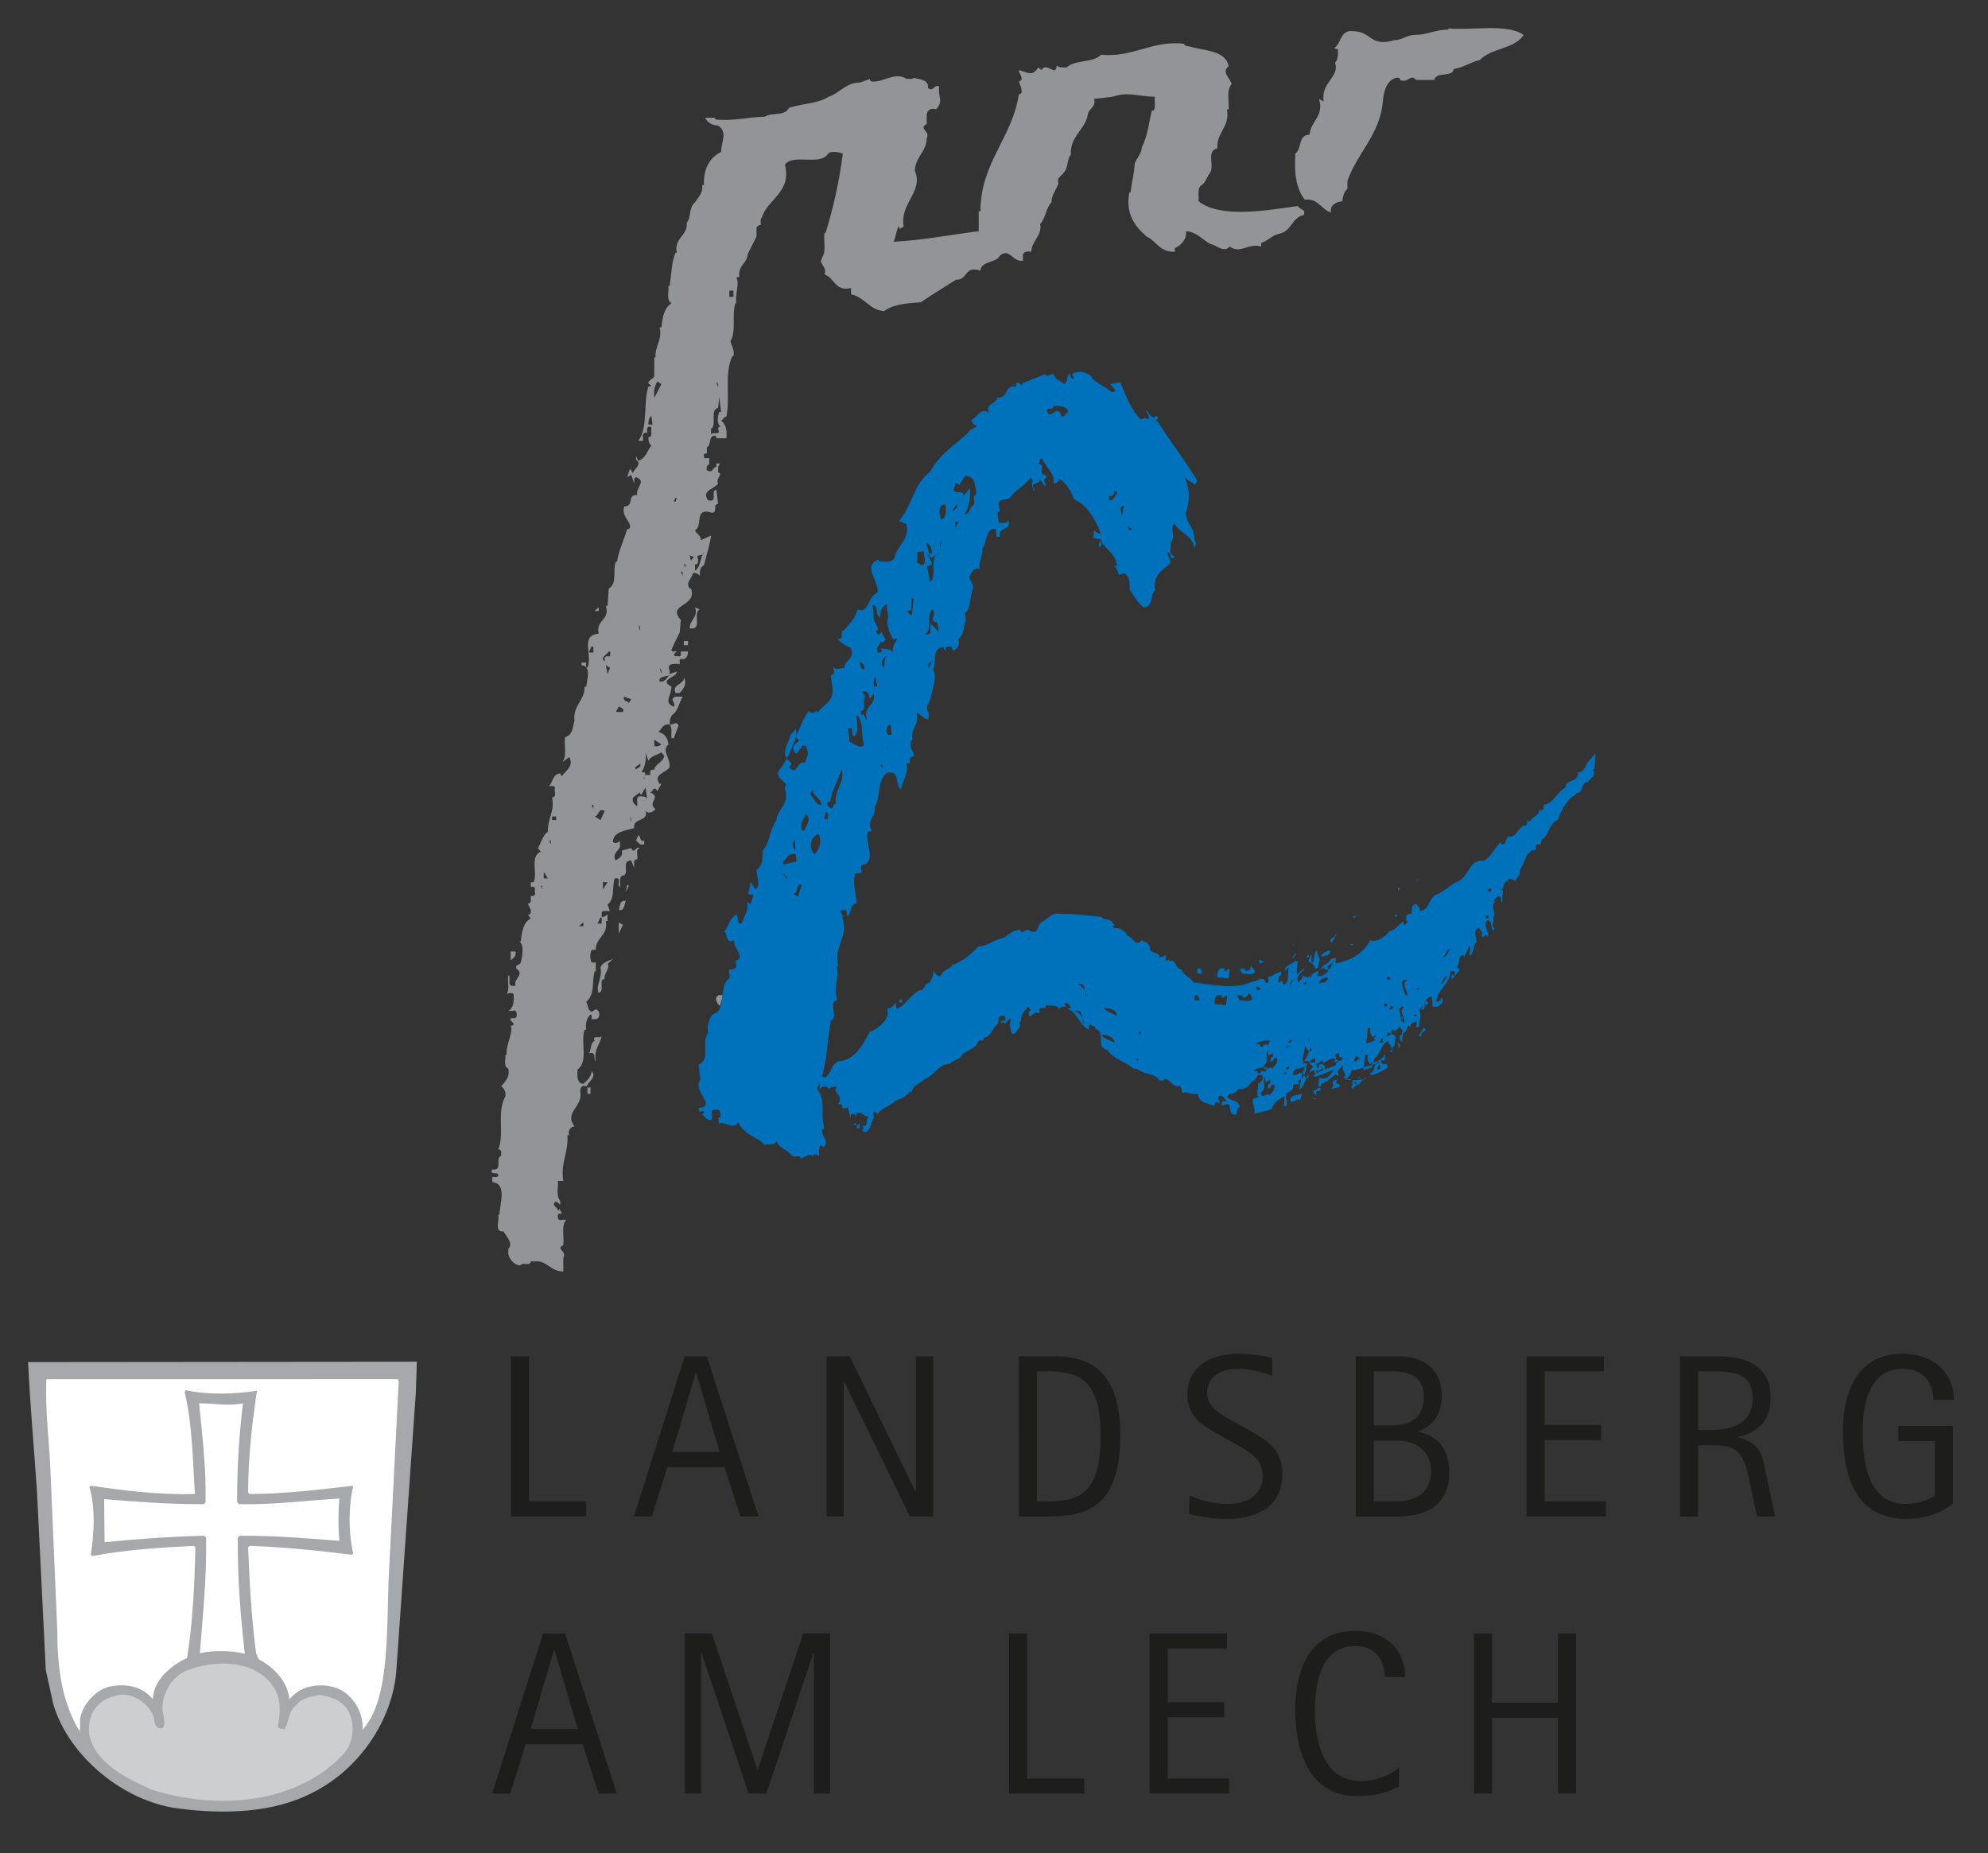 <?xml version="1.0" encoding="UTF-8"?>
<!-- Generator: Adobe Illustrator 16.0.4, SVG Export Plug-In . SVG Version: 6.00 Build 0)  -->
<svg xmlns="http://www.w3.org/2000/svg" xmlns:xlink="http://www.w3.org/1999/xlink" version="1.1" id="Ebene_1" x="0px" y="0px" viewBox="0 0 141.429 131.837" xml:space="preserve">
<rect x="0" y="0" width="141.429" height="131.837" fill="#333333" stroke="none"/>
<g>
	<path fill="#929497" d="M103.045,2.026v0.076c-0.927,0-1.513,0.375-2.312,0.375c-0.668,0-0.968,0.376-1.512,0.376   c-1.771,0.521-1.598-0.6-2.939-0.635c-0.929-0.116-0.846,0.819-1.311,1.156c-0.078,0.151,0.171,0.037,0.216,0.188   c0,0.299,0,0.747-0.216,0.893c0.382,1.011-1.052,1.423-0.799,2.77l-0.335-0.186c0.377,1.229-0.588,1.563-0.671,2.539   c-0.846,0.035-0.503,0.936-1.011,1.345c-0.083,1.27,0,2.428,0.674,3.288c0.925-0.15,1.176,0.708,1.853,0.898v-0.264   c0.083-0.299,0.378-0.485,0.799-0.52c0.084-0.416,0.124-0.674,0.378-0.901v-0.558c0.712-2.019,2.311-3.288,2.519-5.641   c0.045-0.673,0.254-1.498,0.928-1.684c0.126-0.035,0.337,0,0.294,0.148c0.588,0.265,0.755-0.485,1.134,0h1.304   c0.126-0.633,1.304-0.148,1.387-0.784c0.716-0.108,1.177-0.485,1.848-0.633c0.799-0.86,2.526-0.787,3.114-1.795   C107.163,1.655,104.812,2.178,103.045,2.026z"></path>
	<path fill="#929497" d="M47.769,52.509h0.166l0.337-0.893c-0.126-0.377-0.462,0-0.633-0.081   C47.854,51.8,47.727,52.175,47.769,52.509z"></path>
	<path fill="#929497" d="M41.768,77.349c0.075,0.116-0.007,0.297,0.03,0.455h0.209v-0.445   C41.919,77.359,41.831,77.375,41.768,77.349z"></path>
	<path fill="#929497" d="M92.328,14.657c-1.975,0.263-5.427,0.935-7.061-0.337c0.034-0.376-0.089-0.784,0.123-1.085   c0.376-0.184,0.459-0.669,0.711-0.968c0.296-0.526-0.291-1.531,0.508-1.722c-0.088-1.121,0.922-1.528,0.674-2.765h0.125   c0.041-0.594-0.17-1.38,0.207-1.79c-0.084-0.451-0.754-0.86-0.207-1.272c-0.211-1.157-1.725-1.086-2.817-1.423   c-0.165,0-0.34-0.036-0.34-0.184c-2.308-0.259-3.655,1.008-5.922,0.784c-0.59,0.601-1.854,0.335-2.441,0.898   c-0.249,0-0.626,0.037-0.712-0.151c-0.043,0.897-0.714-0.296-1.091,0.339l-0.217-0.188c-0.417,0.671-0.757,0.372-1.382,0.188   c-0.045,0.224,0.461,0.672,0,0.823l0.165,0.447c0,0.148,0.126,0.447-0.165,0.447c-0.469,3.103-2.738,4.892-2.738,8.331h-0.12v1.418   c-2.104,0.267-3.995,0.639-6.057,0.752c0.171-0.41,0.171-0.671,0.338-1.086c0.04,0.038,0.124,0.076,0.085,0.189l0.294-0.189   c-0.294-1.676,1.426-2.461,0.799-3.959c0-0.974,0.837-1.348,0.837-2.316c0.296-0.525-0.629-0.676,0-1.011V8.301   c-0.037-0.372,0.212-0.668,0.675-0.522c0.543-0.634,0.126-0.785,0.208-1.64c-0.377-0.15-0.414,0.448-0.797,0.111   c0.126-0.636-0.839-0.636-1.011-0.712c-0.123,0.148-0.334,0.033-0.499,0.076c-0.758-0.486-1.472,0.107-2.23,0.188   c-0.169,0-0.418,0.035-0.38-0.188l-0.711,0.258c-1.011,0-1.433,0.75-2.23,1.011c-0.753,0.488-1.893,0.488-2.817,0.784   c-0.293,0.633-1.218,0.299-1.724,0.633c-1.304,0.04-2.314,0.342-3.531,0.191V8.377h-0.714c0.171,0.337,0.46,0.525,0.928,0.558   c0.712,0.488,0.209,1.126,0.209,1.87c-0.885,0.451-1.262,1.273-1.22,2.358H49.95c0.087,0.559-0.293,0.895-0.505,1.229   c-0.459,0.378-0.249,1.011-0.588,1.461c0.088,0.895-0.923,1.081-0.712,2.129h-0.088c-0.289,0.636-0.289,1.568-0.419,2.353h-0.086   c0.045,0.41-0.166,1.008,0.216,1.234c-0.548,0.372-0.631,1.005-0.714,1.72h-0.129c0.212,0.895-0.338,1.308-0.293,2.129h-0.086   v1.343c-0.088,0.226-0.759,0.45-0.208,0.636c-0.045,0.036-0.129,0.116-0.212,0.116c-0.379,1.119,0,2.876-0.716,3.847h0.337v-0.262   c-0.089-0.188,0.086-0.372,0.292-0.301V30.54c-0.035-0.081,0.087-0.232,0.215-0.191c0.166,0.075,0.039,0.261,0.084,0.377   c0,0.15,0.042,0.372-0.212,0.372c0,0.262,0.043,0.448,0.212,0.598c-0.299,0.373-0.378,0.895-0.928,1.084l-0.166-0.339v0.264   c0.503,0.334-0.171,0.634-0.211,0.968l-0.212-0.334l-0.211,0.601l0.297-0.15l0.208,0.598c0.045-0.146-0.082-0.339,0.129-0.447   c0.795,0.302-0.04,0.709,0.083,1.27c-0.754-0.043-0.167,0.782-0.923,0.822c-0.171,0.639,0.289,0.896,0.417,1.343   c0.046,0.113-0.04,0.302-0.211,0.264c-0.206,0.784-0.589,1.46-0.714,2.315h-0.081c-0.253,0.598,0.124,1.574-0.508,1.908   l-0.085,1.234h-0.126c0.343,1.005-0.754,1.005-0.499,1.979c-1.352,0.113-0.423,1.494-0.801,2.429   c-0.173-0.073-0.088-0.265-0.088-0.375h-0.334v0.191c0.717,0.033,0.377,1.081,0.334,1.526h-0.123   c0.038,0.972-0.842,1.312-0.716,2.431c-0.126,0.412-0.126,1.045-0.672,1.159c-0.083,0.596,0.169,1.38-0.211,1.795l0.505-0.375   c0.378,0.633-0.294,1.008-0.505,1.342c-0.043-0.032-0.128-0.075-0.128-0.183c-0.543,0.038-0.497,0.595-0.8,0.892   c0.128,0.043,0.339-0.07,0.423,0.116c-0.084,0.221,0.173,0.668-0.206,0.708c0.206,1.011-0.338,1.496-0.297,2.428   c-0.378,0.262-0.463,0.784-0.713,1.162l0.21,0.258c-0.8,0.334-0.21,1.496-0.508,2.17h-0.206v0.334h0.206   c0.171,0.076,0.042,0.264,0.088,0.375c0.083,0.184-0.088,0.334-0.294,0.262v0.256c0.039,0.151-0.046,0.302-0.212,0.302l0.212,0.45   c0,0.113,0.039,0.375-0.212,0.334l0.212,0.267c-0.551,0.296-0.634,0.968-0.717,1.645h-0.083c0.337,0.296,0.207,1.045,0.083,1.493   c-0.043,0.186-0.459,0.146-0.294,0.447c0.588,0.413-0.212,0.671-0.083,1.197c-0.717,0.187-0.254-0.633-0.506-0.749   c-0.074,0.438,0.114,1.021-0.115,1.353c0.136-0.085,0.367-0.116,0.492-0.01c0.047,0.487,0,1.015-0.377,1.202h0.294   c0.295-0.116,0.333,0.184,0.295,0.334c0.038,0.224-0.251,0.184-0.417,0.184c-0.088,0.301,0.205,0.19,0.205,0.452   c-0.039,0.035-0.083,0.11-0.205,0.073c0.205,0.52-0.338,1.27-0.297,2.094h-0.086c0.045,0.296-0.166,0.82,0.211,0.968   c0.129,0.601-0.211,0.902-0.505,1.27c0.211,0.115,0.339,0.376,0.294,0.713c-0.634,1.121-0.041,2.69-0.505,3.777h0.088   c0.206,0.075,0.086,0.296,0.123,0.447c-0.461,0.146,0.166,1.081-0.633,0.97c-0.25,0.485,0.467,0.076,0.422,0.447   c-0.083,0.151-0.294,0.076-0.422,0.076v0.372c1.093,0.116,0.51,1.609,0.51,2.321h-0.088c0.128,0.407-0.335,1.234,0.377,1.192   c0.214,0.376,0.716,0.862,0.339,1.236v0.37c0.084,0.447,0.548,0.865,0.883,0.79c0.166-0.227,0.671,0.11,0.717-0.267h0.417   c0.714-0.036,1.053,0.75,1.896,0.713v-0.973c0.292-0.485-0.593-0.6,0-0.897c0.078-0.596-0.171-1.38,0.206-1.795h-0.294   c-0.295,0.113-0.332-0.186-0.295-0.369c0.046-0.114,0.167-0.079,0.295-0.079l-0.211-0.375c0.046,0.119-0.038,0.151-0.084,0.189   c0-0.302-0.46-0.337-0.21-0.639c0.21-0.071,0.294,0.191,0.377,0.191v-0.262c-0.333-0.412-0.121-0.972-0.167-1.423h0.383   c-0.216-1.269,0.379-2.016,0.292-3.248h0.125c-0.125-0.337,0.129-0.634,0.378-0.634c-0.755-0.975,0.588-1.423,0.422-2.393   c-0.046-0.262,0.04-0.599,0.417-0.452l0.088-0.111c0.083-0.223,0.671-0.593,0.295-0.97c-0.046,0.413-0.295,0.634-0.588,0.898   c-0.506-0.038-0.423-0.634-0.423-1.008c0.799-0.561,0.211-1.941,0.505-2.841h0.123c-0.085-0.407,0.043-0.857,0.297-1.083   c0.169,0.075,0.04,0.226,0.086,0.334h0.294c0.332-0.035,0.332-0.633,0-0.709l-0.294,0.186c-0.295-0.11-0.252-0.487-0.383-0.709   c0.634-0.562,0.383-1.347,0.593-2.167h0.084v-0.634h-0.294c-0.13-0.224-0.13-0.638,0-0.899h0.294   c-0.043-0.86,0.922-1.046,0.711-2.055h0.126v-0.45l-0.332,0.186c-0.173-0.07-0.046-0.221-0.085-0.369   c0.125-0.151,0.417-0.038,0.591-0.076l-0.174-0.45c0.551-0.447,0.294-1.194,0.506-1.87c0.588-0.11,0.087,0.525,0.379,0.601   c0.042-0.264-0.086-0.561,0.126-0.784c0.674-0.038-0.126-1.086,0.674-1.086l0.208,0.528v-0.264c0-0.151-0.042-0.372,0.212-0.337   c0.083-0.297-0.167-0.75,0.21-0.819c-0.333-0.116-0.247,0.183-0.504,0.183c-0.046-0.076-0.126-0.113-0.126-0.183l-0.674,0.183   c0.128,0.41-0.212,0.525-0.418,0.709c-0.299-0.45,0.167-0.671,0.292-0.968v-0.448c-0.04,0.073-0.334,0.297-0.502,0.073   c0.039-0.751,0.968-0.784,1.51-0.973c-0.128-0.747,1.094-0.412,0.801-1.272c0.165,0.337,0.587,0.116,0.716-0.071   c-0.628-0.487,0.46-0.824-0.378-1.199c0.204-0.033,0.126-0.259,0.378-0.259c0.04,0.075,0.128,0.11,0.128,0.186l0.294-0.523h-0.129   c-0.505-0.709,0.506-0.79,0.713-1.197c0.042-0.709-0.584-1.156-0.086-1.604c-0.038-0.487-0.294-0.784-0.714-0.902   c0.254-0.184,0.299-0.591,0.8-0.521c0-0.296,0.042-0.521,0.216-0.709c0.376-0.227,0.457-0.86,0.714-1.272h-0.511   c-0.505,0.191,0.088,0.45-0.123,0.709c-0.76-0.297-0.166-0.745-0.166-1.42c-0.965-0.521,0.418-0.631,0.377-1.079l-0.507,0.187   v-0.267c-0.252-0.518,0.382-0.485,0.714-0.448c0.044-0.145-0.083-0.293,0.085-0.371c0.42,0.11,0.508-0.299,0.508-0.523h-0.508   v0.267c-0.041,0.141-0.251,0.033-0.38,0.07c-0.289-0.113,0.088-0.296,0.088-0.337c-0.125-0.035-0.336,0.073-0.377-0.111   c0.166-0.412,0.377-0.825,0.584-1.231l0.085-0.9c-1.051-1.156,1.22-0.935,0.714-2.24h-0.082c-0.335-0.45,0.167-0.676,0.21-1.086   c0.212-0.073,0.423,0.076,0.506,0.184c0-0.292,0-0.634,0.294-0.742c0.166-0.711,0.461-1.569,0.506-2.129l-0.717,0.334   c0-0.375-0.423-0.526-0.423-0.709c0.592-0.259-0.12-1.682,1.222-1.234c0.423-0.075,0-0.598,0.423-0.634l-0.128-1.013   c-0.461,0.078,0.165,0.936-0.589,0.752c-0.505-0.709,0.463-0.785,0.717-1.197c-0.214-0.372,0.42-0.674,0-0.784   c0-0.226-0.045-0.563,0.209-0.633h-0.337v0.256c-0.295,0-0.212,0.415-0.589,0.264c-0.171-0.038-0.083-0.224-0.083-0.334   c0.043-0.04,0.083-0.116,0.166-0.116v-0.447h-0.294c-0.125-0.038-0.083-0.15-0.083-0.261c0.037-0.035,0.083-0.11,0.211-0.076   v-0.442c0.332-0.15,0.083-0.827,0.586-0.827c0.04,0.076,0.126,0.113,0.086,0.188h0.714c0.04-0.563,0-0.935-0.377-1.272   c0.211-0.04,0.123-0.261,0.377-0.261c0.291-1.493-0.166-2.992,0.417-4.299h0.085c0.089-0.482-0.122-0.674-0.211-1.082   c0.42-0.711,0.089-1.83,0.342-2.689h0.078c-0.12-0.633,0.256-1.458,0-1.792c0.046-0.043,0.128-0.113,0.214-0.078   c-0.125-0.825,0.543-0.935,0.585-1.609c0.215-0.443,0.423-0.855,0.635-1.27v-0.52c-0.043-0.151,0.122-0.302,0.294-0.302   c0.044-0.146-0.083-0.407,0.085-0.521c0.375-1.31,2.143-1.795,1.639-3.773c0.546-0.784,2.435,0.075,3.027-0.709   c0.128-0.302,0.799-0.191,1.094-0.075c-0.254,2.016-0.671,3.806-1.222,5.641h-0.083c-0.083,0.593,0.165,1.378-0.211,1.795h0.083   c-0.42,0.334,0.379,0.599,0.128,1.157c0.755,0.264,0.717,1.231,1.891,0.973v0.45c0.968,0.183,1.307,1.118,2.355,1.191   c0.631-0.487,1.6-0.558,2.606-0.633c0.84-0.558,1.678-1.083,2.521-1.609c0.8,0.075,0.588-1.043,1.72-0.634   c0.088-0.744,1.139-0.522,1.39-1.081c0.714-0.565,0.88,0.483,1.64,0.37v-0.3c-0.08-0.301,0.296-0.41,0.591-0.334   c0-0.752,0.8-1.159,0.63-1.979c0.419-0.45,0.379-1.086,0.801-1.537c0-0.485,0.334-0.892,0.5-1.342   c-0.166-0.45,0.257-0.525,0.378-0.784c0.338-0.302,0.211-0.973,0.506-1.27c-0.084-1.347,1.093-1.795,1.221-2.954   c0.126-0.335,0.588-0.485,0.422-1.008l1.298-0.15c1.138-0.378,1.765-0.04,3.032,0c-0.046,0.301,0.082,0.709-0.086,0.975h-0.126   c-0.211,0.855-0.293,1.791-0.714,2.612c0,0.41-0.342,0.751-0.508,1.159c-0.037,0.784-0.211,1.27-0.292,2.054h-0.085   c-0.295,1.493,0.377,2.396,1.222,3.137c0.716,0.334,0.92,1.119,2.014,1.086v-0.259c0.423-0.191,0.846-0.601,0.8-1.202   c0.756,0.041,1.138,0.601,1.722,0.903c0.465,0.073,0.931,0.671,1.385,0.184c0.761,0.558,1.267-0.261,2.232,0v-0.261   c0.46-0.116,0.755-0.523,1.22-0.634c0.968-0.15,0.925-1.159,1.805-1.347C92.917,14.843,92.493,14.953,92.328,14.657z    M38.562,63.271l-0.085-0.263h0.085V63.271z M38.684,62.482v-0.448l0.297,0.448H38.684z M39.188,60.053l-0.128-0.256h0.128V60.053z    M39.568,58.334h-0.291v-0.259h0.291V58.334z M41.505,65.886H41.21c0.037-0.073,0.211-0.224,0.295-0.262V65.886z M42.221,57.554   l-0.128-0.296h0.128V57.554z M41.881,46.416l0.212-0.445c0.21,0,0.083,0.296,0.128,0.445H41.881z M42.807,65.7H42.51l0.209-0.453   C42.892,65.247,42.764,65.549,42.807,65.7z M42.719,58.334l-0.416-0.259c0.338-0.033,0.25-0.671,0.715-0.375L42.719,58.334z    M42.892,63.271v-0.522h0.332L42.892,63.271z M43.224,47.952l-0.126-0.634l0.3,0.184L43.224,47.952z M43.397,46.679   c-0.129,0.038-0.3-0.07-0.38,0.113v0.259c-0.377-0.302,0.206-0.485,0.291-0.709C43.479,46.308,43.397,46.566,43.397,46.679z    M44.317,50.641h-0.501l0.206-0.377C44.196,50.339,44.405,50.38,44.317,50.641z M44.908,58.527l-0.086-0.452l0.086,0.188V58.527z    M44.739,50.005c-0.083-0.148-0.465-0.113-0.334-0.45l0.503,0.191L44.739,50.005z M46.127,30.203c0-0.302,0.043-0.453,0.212-0.636   l0.082,0.636H46.127z M45.538,44.623v0.267l-0.127-0.453L45.538,44.623z M45.538,54.301c0.121,0.334-0.247,0.297-0.293,0.447   C45.074,54.453,45.494,54.487,45.538,54.301z M45.411,56.657c-0.166,0.184-0.04,0.45-0.083,0.709   c-0.212-0.188-0.377-0.299-0.294-0.636l0.504-0.375c-0.044,0.113,0.043,0.151,0.084,0.188l0.295-0.522l0.123,0.784   C45.961,56.657,45.659,56.619,45.411,56.657z M46.547,54.749c-0.126,0-0.253,0-0.292,0.114v0.259   c-0.158,0.04-0.309-0.055-0.398,0.05c-0.008,0.02-0.016,0.035-0.022,0.05v0.242c-0.054-0.075-0.039-0.161,0-0.242v-0.025   c0.007-0.01,0.015-0.015,0.022-0.025c0.061-0.144,0.12-0.256-0.234-0.234c0.252-0.339,0.383-0.898,0.295-1.42l0.21,0.598   c0.167-0.337,0.634-0.412,0.928-0.598l0.204,0.261C47.175,54.229,46.633,54.301,46.547,54.749z M47.146,52.826   c-0.005,0.068-0.053,0.098-0.091,0.128C47.107,52.909,47.138,52.863,47.146,52.826z M47.055,52.959   c-0.112,0.093-0.294,0.17-0.508,0.11v-0.447L47.055,52.959z M46.547,28.297c-0.043-0.45,0-0.784,0.214-1.161l0.294,0.186   L46.547,28.297z M47.055,47.685v0.267l-0.129-0.45L47.055,47.685z M47.639,48.022c-0.207,0.15-0.292,0.527-0.713,0.452   C46.804,48.102,47.432,48.135,47.639,48.022z M48.058,35.693l-0.123-0.041l0.123-0.256l0.088,0.035L48.058,35.693z M48.568,40.958   l-0.131-0.292h0.131V40.958z M48.774,40.399l-0.121-0.258h0.121V40.399z M49.151,39.882l-0.082-0.377l0.298,0.11L49.151,39.882z    M49.657,39.766c-0.159-0.312,0.166-0.241,0.332-0.316c0.027-0.046,0.058-0.093,0.09-0.131c0,0.071-0.037,0.111-0.09,0.131   c-0.188,0.362-0.174,0.94-0.544,1.141v-0.45C49.702,40.179,49.657,39.914,49.657,39.766z M51.09,27.322v0.262l-0.128-0.448   L51.09,27.322z M51.172,29.303c-0.127,0.302-0.21,0.9,0.127,1.046c-0.127-0.041-0.254,0.11-0.209,0.191   c0.249,0.52-0.55,0.07-0.505,0.444v-0.525h0.082c0.295-0.447-0.166-1.27,0.423-1.453l0.082-0.784l0.127,1.081H51.172z    M52.178,21.12h-0.291v-0.45h0.291V21.12z"></path>
	<path fill="#929497" d="M45.411,59.42l-0.166,0.377c0.166,0.073,0.211,0.375,0.589,0.262v-0.262   C45.456,59.907,45.622,59.46,45.411,59.42z"></path>
	<polygon fill="#929497" points="44.528,63.457 44.739,63.007 44.616,62.932  "></polygon>
	<path fill="#929497" d="M44.022,64.727c0.423,0.113,0.383-0.45,0.506-0.636C44.068,63.975,44.108,64.543,44.022,64.727z"></path>
	<polygon fill="#929497" points="44.022,66.414 44.317,65.78 44.022,65.629  "></polygon>
	<path fill="#929497" d="M36.67,67.681h-0.339v0.633C36.541,68.128,36.753,68.018,36.67,67.681z"></path>
	<path fill="#929497" d="M42.719,68.842c0.173,0.709-0.377,1.27-0.129,1.795c0.423-0.15,0.045-0.714,0.302-0.976   c0.051-0.01,0.086-0.01,0.114-0.002c-0.059-0.415,0.448-0.853,0.218-1.084l0.383-0.367C43.307,68.354,42.807,68.465,42.719,68.842z   "></path>
	<path fill="#929497" d="M42.303,74.034c-0.336,0.151-0.21,0.708-0.422,0.897c0.594-0.189,0.295,0.445,0.506,0.558   c-0.166-0.784,0.295-1.191,0.422-1.79C42.682,73.92,42.093,73.583,42.303,74.034z"></path>
	<path fill="#929497" d="M42.599,43.203c-0.046,0.042-0.255,0.183-0.296,0.264h0.296V43.203z"></path>
	<path fill="#929497" d="M49.069,44.698c0.965,0.151,0.167-1.081,0.711-1.344l-0.335-0.151   C49.699,43.914,49.023,44.138,49.069,44.698z"></path>
	<rect x="48.649" y="45.599" fill="#929497" width="0.296" height="0.296"></rect>
	<path fill="#929497" d="M48.058,49.296h0.295c0.294-0.3,0.55-0.709,0.294-1.084C48.692,48.695,47.769,48.66,48.058,49.296z"></path>
	<path fill="#929497" d="M51.223,71.547l0.156-0.578c0.01-0.06,0.021-0.125,0.027-0.181h-0.271   C50.758,70.964,51.013,71.412,51.223,71.547z"></path>
</g>
<g>
	<path fill="#0071BB" d="M56.604,51.845l-0.355,0.425c-0.143,0.578-0.626,1.159-0.272,1.685c0.272-0.511,0.477-1.051,0.682-1.594   C56.641,52.189,56.657,51.979,56.604,51.845"></path>
	<g>
		<path fill="#0071BB" d="M78.259,38.921l0.13-0.229c-0.056-0.048-0.11-0.118-0.146-0.181    C78.165,38.669,78.143,38.876,78.259,38.921z"></path>
		<path fill="#0071BB" d="M97.032,76.869l0.01-0.108c-0.025,0.005-0.06,0.01-0.098,0.018L97.032,76.869z"></path>
		<path fill="#0071BB" d="M96.514,77.229c-0.015,0-0.022,0.002-0.037,0.005c0,0.01,0,0.016,0,0.021    C96.491,77.246,96.499,77.233,96.514,77.229z"></path>
		<path fill="#0071BB" d="M96.901,76.786c0.016-0.005,0.028-0.005,0.043-0.008l-0.033-0.038    C96.911,76.756,96.901,76.771,96.901,76.786z"></path>
		<path fill="#0071BB" d="M97.042,76.761c0.182-0.04,0.234-0.085,0.011-0.095L97.042,76.761z"></path>
		<path fill="#0071BB" d="M93.626,69.134c0.018-0.015,0.037-0.02,0.057-0.032c-0.015-0.003-0.026-0.003-0.044-0.013    c-0.011-0.025-0.028-0.045-0.036-0.063c0.008,0.032,0.02,0.067,0.022,0.106c-0.015,0.012-0.022,0.017-0.036,0.022    c0.014-0.005,0.021-0.007,0.039-0.007C93.626,69.144,93.626,69.137,93.626,69.134z"></path>
		<path fill="#0071BB" d="M113.506,53.587l-0.438,0.513c-0.324,0.264-0.315,0.905-0.813,0.829c0.066,0.792-0.846,0.417-0.903,1.111    c-0.561,0.242-0.799,1.122-1.526,1.202l-0.022,0.201c0.03,0.206-0.159,0.216-0.285,0.179c-0.057,0.459-0.537,0.444-0.688,0.837    l-0.165-0.131c-0.046,0.111,0.015,0.319-0.105,0.397c-0.606-0.025-0.582,0.88-1.238,0.789c-0.273,0.066-0.105,0.689-0.51,0.508    c-0.025-0.033-0.07-0.066-0.063-0.124c-0.395,0.405-0.69,1.074-1.224,1.345c-1-0.151-1.009,1.071-1.771,1.438    c-0.504,0.219-0.957,0.671-1.462,0.912c-0.664,0.174-0.564,1.146-1.291,1.225c0.03-0.262-0.166-0.425-0.258-0.522    c-0.473,0.161-0.202,0.361-0.353,0.729c-0.204-0.075-0.384,0.081-0.355,0.317c-0.044,0.168,0.064,0.123,0.106,0.241l-0.219,0.244    l-0.098-0.274c-0.316,0.201-0.556,0.621-0.958,0.669c-0.352,0.464-0.776,0.689-1.312,0.724c-0.023-0.056-0.069-0.093-0.039-0.146    c-0.489,1.031-1.401,1.5-2.44,1.727c-0.123-0.073-0.024-0.239-0.04-0.359c-0.433-0.151-0.448,0.458-0.822,0.422l-0.007,0.121    c-0.022-0.005-0.04-0.01-0.07-0.016c-0.096,0.026-0.142,0.161-0.201,0.271c0.105-0.055,0.201-0.105,0.256-0.145l-0.016,0.113    l0.212,0.023c0.056-0.026,0.127,0.07,0.09,0.151c-0.233,0.156-0.477,0.452-0.776,0.279l0.138-0.305    c-0.029,0.02-0.064,0.033-0.115,0.025c-0.029,0.01-0.065,0.025-0.096,0.035c0,0.001,0,0.001,0,0.002c0,0,0,0.001,0,0.002    c-0.105,0.056-0.214,0.151-0.332,0.232c-0.01,0.045-0.018,0.105-0.018,0.173c-0.06-0.043-0.06-0.091-0.022-0.148    c-0.181,0.121-0.37,0.186-0.532-0.05c-0.078,0.226-0.206,0.422-0.377,0.518c-0.222-0.606,0.427-0.689,0.434-1.011l-0.504,0.453    c-0.076-0.272,0.014-0.614,0.055-0.93l-0.214-0.021c-0.158,0.246-0.745,0.251-0.722,0.721l0.246-0.268l0.041,0.09    c-0.121,0.367,0.088,1.086-0.395,1.129l-0.076-0.272l-0.227,0.128c-0.102-0.068-0.007-0.204-0.022-0.294    c-0.014-0.088,0.054-0.226,0.157-0.188l0.032-0.292c-0.354,0.058-0.656,0.352-1.009,0.404c0.104,0.038,0.15,0.304,0.011,0.41    c-0.058,0.025-0.076-0.035-0.126-0.071c-0.159-0.507-0.641,0-0.958-0.029c-1.078,0.568-2.804,0.233-4.171,0.05    c-0.195-0.367-0.739-0.508-0.853-0.925c-0.475-0.016-0.309-0.79-0.889-0.579l0.015-0.146l-0.204,0.128    c-0.095-0.093,0.009-0.259,0-0.407l-0.475,0.159c-0.046-0.498-0.752-0.187-0.687-0.764c-0.075-0.239-0.46-0.42-0.583-0.458    c-0.466,0.538-0.634-0.293-1.056-0.336c0.002-0.259-0.337-0.35-0.503-0.513l-0.399-0.033c-0.354-0.385,0.323,0.148-0.167-0.455    c-0.188-0.221-0.603-0.085-0.735-0.329c-1.029-0.093-1.891-0.234-2.856-0.208c-0.699-0.181-0.947,0.377-1.399,0.573    c-0.34,0.201-0.22,0.966-0.846,0.619c-0.347-0.231-0.52,0.362-0.687-0.062c-0.527-0.018-0.819,0.389-1.237,0.587    c-0.603,0.088-1.056,0.571-1.727,0.591c-0.521,0.571-1.07,0.981-1.803,1.323l-0.059-0.176c0.097,0.468-0.67,0.418-0.807,0.94    c-0.331,0.091-0.37-0.233-0.545-0.339c0.03,0.41-0.173,0.596-0.289,0.877c-0.39-0.065-0.307,0.556-0.699,0.493    c-0.683,0.367-0.95,1.043-1.621,1.333l-0.076-0.443c-0.18,0.156-0.24,0.443-0.557,0.383c0.015,0.118-0.088,0.312,0.015,0.352    c-0.073,0.607-0.772,1.153-1.305,1.337c-0.506,0.976-1.116,2.082-2.293,2.092c-0.566,0.47-0.316,0.638-0.822,1.119    c-0.136,0.044-0.215,0.002-0.267-0.065c0.371-1.21,0.377-2.677,0.628-3.97c0.603-0.173-0.263-1.302,0.451-1.443    c-0.301-0.986,0.151-1.494-0.031-2.413l0.109-0.013c-0.354-1.405,0.746-1.977,0.278-3.492l0.071-0.008l-0.191-0.37    c0.016-0.158,0.211-0.065,0.315-0.11c0.19,0.061,0.106,0.301,0.159,0.452c0.347-0.186,0.159-0.875,0.663-0.919    c-0.014-0.697-0.331-1.526-0.074-2.133l0.435-0.042c0.015-0.194-0.126-0.42,0.005-0.545c1.146-0.186,0.171-1.654,0.45-2.383    l0.248-0.025c-0.361-0.895,0.325-1,0.234-1.729c0.43-0.669,0.144-1.885,0.845-2.419c1.026-0.256,0.551,0.92,1.012,1.152    c0.138-0.674,0.542-0.985,0.407-1.833l0.248-0.023c0.023-0.121-0.105-0.301,0.03-0.392c0.528-0.166,0.022-0.43,0.007-0.82    c-0.014-0.153-0.077-0.382,0.136-0.402c-0.181-0.92,0.531-1.061,0.274-1.971c0.302,0.048,0.499,0.498,0.865,0.462l0.015-0.467    c-0.302-0.402,0.061-0.714,0.136-1.03c0.091-0.744,0.476-1.172,0.188-2.077c0.228-0.533-0.105-1.473,0.692-1.548l0.22,0.332    l-0.034-0.271c0.058-0.163,0.208-0.096,0.352-0.11c0.122,0.065,0.142,0.219,0.188,0.332c0.233-0.176,0.541-0.402,0.339-0.853    c0.476-0.316,0.363-0.927,0.564-1.375l-0.059-0.462c0.43-0.392,0.324-1.277,0.561-1.73c0.028-0.427-0.167-0.49-0.273-0.83    c0.15-0.247,0.238-0.719,0.726-0.613c-0.062-0.541,0.262-0.842,0.194-1.422c0.361-0.383,0.226-1.501,0.965-1.413l0.068,0.576    l0.251-0.022c-0.227-0.679,0.934-0.478,0.556-1.182c-0.008,0.271-0.482,0.239-0.679,0.146c0.046-0.241-0.227-0.689,0.093-0.751    L71.076,36c-0.149-0.573,0.475-0.385,0.738-0.558l0.293-0.354c0.062-0.073,1.233-0.948,1.163-1.099    c0.181,0.015,0.141,0.176,0.211,0.267c-0.232,0.108,0.201,0.976,0.081,0.604l0.062-0.021c-0.505-0.538,0.438-0.37,0.348-0.747    l0.385,0.505c0.121-0.302-0.069-0.161-0.069-0.427c-0.053-0.125,0.28-0.166,0.09-0.362c-0.608-0.131,0.093-0.696-0.523-0.83    c0.231-0.035-0.048-0.357,0.276-0.349c0.271,0.651,0.976,1.086,0.807,1.777c0.264-0.056,0.369-0.121,0.453-0.337    c0.498,0.355,0.767,0.825,1.028,1.449c0.872,0.341,1.537,1.463,1.897,2.42c-0.21,0.068-0.314-0.083-0.506-0.208l-0.021,0.533    l0.57,0.105c-0.021,0.016-0.035,0.035-0.058,0.061c0.324,0.648,1.023,0.867,1.174,1.805l-0.276,0.088    c0.292-0.058,0.266,0.395,0.415,0.573l0.364-0.121c0.482,0.319,0.345,0.741,0.404,1.207c0.37,0.47,0.506,0.888,1.003,1.24    c0.714-0.121,0.385-0.905,0.808-1.232c-0.233-0.89,0.392-1.396,0.998-1.855c0.239-0.188-0.213-0.598-0.108-0.854    c0.158,0.055,0.182,0.274,0.249,0.438l0.249-0.081l-0.03-0.065c-0.535-0.196-0.169-0.651-0.272-0.986    c0.406-0.362-0.098-0.975,0.27-1.357c0.388,0.764,1.222,0.749,1.434,1.754c0.07-0.169,0.181-0.319-0.005-0.593    c-0.035-0.993-0.519-0.98-0.613-1.88c0.213-0.739,0.372-1.534-0.086-2.537c0.246,0.178,0.498,0.354,0.744,0.531    c0.038-0.156,0.241-0.26,0.022-0.529c-1.027-1.628-1.658-2.385-2.662-3.954c-0.362-0.103,0.158-0.198-0.075-0.42L82.06,29.68    c-0.237,0.004-0.388-0.428-0.53-0.528c0.031,0.247,0.364,0.548,0.104,0.671c-0.045-0.022-0.12-0.033-0.12-0.113l-0.362,0.126    c-0.656-0.644-1.062-1.7-1.461-2.645l-0.711,0.126l0.36,0.437c-0.012,0.151-0.172,0.093-0.247,0.156    c-0.438-0.452-1.154-0.583-1.52-1.209c-0.381-0.244-0.894-0.377-1.297-0.093c0.012,0.108,0.169,0.244,0.049,0.357    c-0.167-0.055-0.143-0.249-0.227-0.37c-0.284,0.166-0.084,0.545-0.369,0.716l-0.468-0.291c-0.196,0.028-0.231-0.634-0.559-0.334    c-0.12,0.039-0.295,0.128-0.342-0.075l-1.584,0.634c-0.126,0.375-0.277-0.242-0.503,0.053l0.008,0.188    c-0.936-0.067-0.46,0.822-1.33,0.812c-0.079,0.473-1.009,0.44-0.532,1.147c-0.582-0.631-0.891,0.292-1.32,0.427    c0.053,0.211,0.204,0.419,0.408,0.39c-0.124,0.271-0.393,0.163-0.544,0.399l-0.083,0.113c-0.966,0.893-2.059,1.557-2.73,2.804    c-1.171,0.855-1.274,2.461-2.209,3.484l0.534,0.216c0.28,1.146-0.692,1.514-0.844,2.423c-0.181,0.332-0.77,0.267-1.108,0.222    l-0.008-0.116c-1.231,0.387,0.076,1.589-0.09,2.343c-0.702,0.261-0.614,1.581-1.429,1.186c-0.104,0.636-0.601,1.073-0.955,1.493    c-0.357,0.036,0.09,0.772-0.476,0.591c0.169,0.214,0.616,0.566,0.952,0.649c0.354,0.827-0.446,0.862-0.446,1.445    c-0.256-0.012-0.67,0.216-0.784-0.121l0.037,0.307c0.091,0.148-0.067,0.357-0.219,0.296l0.121,0.998    c0.075,0.968-0.641,1.074-1.041,1.697c-0.038-0.035-0.12-0.105-0.096-0.187c-0.048,0.239-0.478,0.277-0.546,0.056    c-0.384,0.53-0.641,1.162-0.888,1.805c0.021,0.151,0.074,0.272,0.239,0.276c-0.18,0.191-0.641,0.365-0.379,0.86    c0.319,0.316,0.206-0.282,0.529-0.266l-0.015-0.171l0.28-0.028c0.32,0.663,0.115,0.636-0.021,1.214    c-0.705-0.15-0.528,1-1.137,0.324c-0.005-0.043,0.332-0.294,0.033-0.392c-0.091-0.075-0.16-0.15-0.213-0.229    c-0.132,0.256-0.277,0.5-0.454,0.729c-0.646,0.722,0.727,0.865,0.308,1.373c0.403,1.212-0.523,1.415-0.6,2.318    c-0.476,0.623-0.436,1.523-0.955,2.114c-0.01,0.511-0.004,1.169-0.454,1.365c-0.016,0.473,0.362,1.182-0.089,1.414l-0.315-0.516    l-0.191,0.837l0.371,0.08l-0.176,0.639l-0.276-0.126c0.146,0.568-0.184,0.875-0.281,1.312c-0.325,0.685-0.412-0.357-0.415-0.432    c-0.559,0.211-0.591,0.835-0.912,1.22c0.233,0.135,0.11,0.922,0.692,0.596c-0.07,0.628,0.871,1.202,0.102,1.47l0.035,0.269    c0.113,0.38-0.294,0.302-0.508,0.363c-0.013,0.195,0.126,0.452,0,0.62c-0.331,0.269-0.397,0.724-0.45,1.189h0.03l-0.053,0.176    c-0.05,0.4-0.112,0.792-0.37,1.051c-0.497,0.126-0.55,0.598-0.681,1.001l0.051,0.462c-0.513,0.593,0.201,1.971-0.682,2.245    l0.128,1.079c-0.369,0.548,0.159,1.041,0.324,1.488c0.229,0.408-0.158,0.526-0.449,0.513l0.029,0.27    c0.117,0.027,0.284-0.104,0.375,0.042c-0.062,0.086-0.091,0.166-0.166,0.131c0.196,0.141,0.317,0.521,0.664,0.408    c0.158-0.207-0.209-0.837,0.354-0.694c0.206-0.135,0.316,0.166,0.301,0.356c0.046,0.074-0.05,0.202-0.157,0.177l0.053,0.458    c0.256-0.296,1.005,0.493,1.372-0.126c0.402,0.936,1.281,0.968,1.871,1.614c0.281-0.105,0.775,0.081,0.844-0.276    c0.219,0.603,0.763,0.553,1.071,1.033c0.205,0.211,0.604-0.135,0.648,0.211l0.588-0.254c0.114-0.01,0.294,0.015,0.279,0.166    c0.015-0.502,0.672,0.133,0.423-0.11c0.06-0.126-0.022-0.508,0.09-0.752l0.273,0.133c0.337-0.269-0.002-0.629-0.114-1.006    c-0.053-0.11-0.009-0.307,0.144-0.287c-0.333-1.292,0.181-1.888-0.526-2.871c0.07-0.122,0.127-0.253,0.184-0.385l0.018,0.524    c0.099-0.4,0.543-0.299,0.701-0.083l0.009-0.056c0.145-0.133,0.335-0.145,0.517-0.1c-0.419,0.375,0.567,0.608,0.07,1.204    l0.189,0.018c0.135-0.015,0.112,0.156,0.104,0.271c0.182,0.045,0.315,0.03,0.436-0.106c-0.05,0.408,0.196,0.603,0.156,0.948    l0.027-0.229c-0.058-0.181,0.158-0.221,0.287-0.178c0.018,0.06,0.066,0.093,0.038,0.148l0.052,0.003l0.022-0.199L60.879,79.2    c0.453-0.219,0.506,0.251,0.933,0.231c-0.254,0.151-0.005,0.757-0.45,0.664l0.083,0.206c-0.03,0.025-0.06,0.081-0.112,0.05    c0.029,0.201,0.347,0.236,0.425,0.035c0.23-0.181,0.21-0.679,0.419-0.862l-0.067-0.354c0.04-0.113,0.167-0.04,0.248-0.035    c0.123,0.04,0.032,0.178,0.045,0.266c0.145-0.571,0.74-0.633,1.125-0.947c0.248-0.295,0.776-0.274,0.976-0.606    c0.181,0.045,0.11-0.284,0.341-0.176c0.139-0.513,0.599-0.583,0.937-0.905c0.664-0.226,1.006-1.101,1.774-1.089    c0.241-0.238,0.513-0.273,0.776-0.482c0.302-0.526,1.013-0.46,1.274-1.134c0.101-0.164,0.445,0.131,0.355-0.256    c0.53-0.01,0.604-0.616,0.927-0.88c0.262-0.176,0.008-0.784,0.452-0.656c0.189-0.068,0.189,0.166,0.182,0.279    c-0.07,0.141-0.196,0.04-0.276,0.06l-0.025,0.204l0.204-0.123c0.022,0.03,0.067,0.091,0.061,0.151l0.368-0.405l0.041,0.09    c-0.041,0.138,0.016,0.325-0.101,0.4c0.156,0.04,0.02,0.991,0.505,0.483c0.145-0.31,0.385-0.317,0.211-0.679    c0.033-0.056,0.093-0.111,0.144-0.076c-0.067-0.558,0.302-0.789,0.499-1.06c0.007,0.176,0.173,0.1,0.149,0.271    c-0.029,0.06-0.063,0.115-0.112,0.08c-0.045,0.839,0.334-0.144,0.731,0.128l0.022-0.198c-0.016-0.297,0.257-0.156,0.42-0.166    c0.01-0.09-0.005-0.181,0.078-0.201c0.287,0.086,0.837-0.095,0.872,0.286c0.124-0.135,0.319-0.233,0.523-0.158l-0.105-0.241    c0.261-0.151,0.331,0.148,0.475,0.274l-0.249,0.095c0.709,0.303,0.852,1.157,1.483,1.479c0.04-0.141-0.016-0.322,0.125-0.392    c0.059,0.206,0.342,0.03,0.342,0.291c0.878,0.433-0.087,1.242,0.893,1.569c0.431,0.681,1.345,0.794,1.87,1.342l0.008-0.06    c0.317,0.03,0.549,0.342,0.996,0.382c0.31,0.088,0.671,0.208,0.822,0.483l0.214,0.025c0.327-0.496,0.613,0.467,1.151,0.395    c0.354-0.053,0.044,0.561,0.399,0.45l0.008-0.058c0.387,0.12,0.385,0.148,0.95,0.144c0.03,0.644,0.746,0.654,1.177,0.867    c-0.038-0.148,0.105-0.226,0.173-0.332l0.166,0.164c0.136-0.254-0.257-0.316,0.013-0.558c0.273-0.061,0.35,0.181,0.468,0.334    c-0.065,0.113-0.187,0.013-0.27,0.038l-0.037,0.281l0.135,0.016c0.627-0.35,0.353,0.412,0.624,0.613    c0.501,0.282,0.206-0.417,0.502-0.448c0.041-0.578-0.62-0.41-0.869-0.779l0.159-0.191c0.293-0.005,0.545-0.126,0.625-0.382    c0.599,0.143,0.755-0.279,1.081-0.598c0.035,0.003,0.042,0.05,0.05,0.093l0.265-0.47c0.099,0.035,0.3-0.03,0.362,0.093    c0.045,0.324-0.182,0.419-0.332,0.55c-0.016,0.611-0.136,0.483,0.022,0.965c-0.824-0.02-0.113,0.748-0.317,1.162    c0.413-0.136,0.868-0.151,1.268-0.372c0.136-0.483,0.554-0.624,0.845-0.888c0.117,0.188,0,0.467,0,0.702l0.189,0.015    c0.12-0.368-0.084-0.446-0.046-0.79c0.068-0.316,0.506-0.214,0.521-0.568c-0.046-0.292,0.264-0.176,0.397-0.191l0.02-0.206    c-0.05,0.025-0.075-0.033-0.093-0.063c0.104-0.022,0.184-0.067,0.258-0.125l-0.145,0.744c0.233-0.068,0.402-0.52,0.52-0.816    c0.038,0.013,0.076,0.019,0.121,0.015l0.031-0.256c-0.031-0.073-0.083,0.053-0.158,0.236c-0.077-0.031-0.127-0.1-0.166-0.18    c0.067-0.14,0.115-0.296,0.158-0.469L92.89,75.67l0.064,0.151l-0.021,0.181c0.029-0.12,0.053-0.246,0.078-0.369    c-0.207,0.03-0.351,0.045-0.357-0.062c-0.016,0.004-0.023,0.015-0.038,0.018l0.238-1.192c0.093,0.105,0.132,0.314,0.282,0.375    c0.07-0.191,0.12-0.314,0.158-0.246l-0.03,0.264c-0.054,0.002-0.093-0.002-0.128-0.018c-0.086,0.221-0.203,0.528-0.355,0.696    c0.166,0.015,0.378-0.03,0.423,0.136c-0.037,0.003-0.074,0.013-0.113,0.015c0.144,0.053,0.247,0.151,0.317,0.274    c-0.096,0.118-0.204,0.227-0.262,0.357c-0.017,0.081,0.126,0,0.345-0.15c0.028,0.095,0.053,0.201,0.067,0.316    c-0.099,0.065-0.136,0.126-0.05,0.161c0.004,0.083,0.804-0.25,1.433-0.508c-0.292,0.322-0.439,0.819-1.086,0.591l-0.07,0.605    l0.187,0.021l0.02-0.204c0.442-0.105,0.691-0.435,1.038-0.661c0.053,0.035,0.098,0.065,0.063,0.151l0.147-0.131    c-0.211-0.294,0.129-0.388,0.121-0.548c0.068-0.03,0.136-0.055,0.184-0.076c-0.125,0.353,0.226,0.468,0.148,0.78    c0.043,0.032,0.043,0.091,0.032,0.153c0.013,0.002,0.024,0.002,0.03,0.002c0.209-0.125,0.366-0.361,0.427-0.688    c0.031,0.11,0.406,0.011,0.838-0.125l-0.022,0.2c0.227-0.126,0.489-0.101,0.674-0.287l-0.056-0.008    c-0.037-0.028-0.053-0.053-0.053-0.078c-0.178,0.05-0.362,0.11-0.54,0.17l0.103-0.922l0.188,0.016    c-0.09,0.314,0.02,0.527,0.191,0.661c0.029-0.056,0.088-0.081,0.073-0.141l0.127,0.01c-0.007,0.051-0.157,0.116-0.143,0.206    c0.113-0.04,0.217-0.069,0.314-0.095c-0.134,0.204-0.104,0.655-0.393,0.628c-0.146,0.573,1.572-0.553,1.194-0.327    c0.038-0.116,0.015-0.352-0.153-0.279l-0.196-0.017v0.002c0,0-0.005,0-0.005-0.002h-0.01c0-0.005,0-0.005,0-0.005    c-0.043-0.022-0.073-0.04-0.11-0.055c-0.075,0-0.187,0.02-0.324,0.054c0.061-0.09,0.154-0.135,0.331-0.054    c0.063,0,0.105,0.015,0.104,0.055c0.002,0,0.004,0.005,0.01,0.005h0.005h0.003l-0.105-0.209c0.062-0.113,0.188-0.012,0.269-0.033    c-0.013-0.148,0.093-0.375-0.004-0.438c-0.091,0.337-0.458,0.483-0.709,0.574c-0.07-0.036-0.062-0.148-0.053-0.209    c0.466-0.365,0.519-1.028,0.979-1.31c0.06,0.209,0.484,0.453,0.175,0.774l0.136,0.015l0.022-0.204    c-0.016-0.09,0.053-0.229,0.151-0.193l0.082-0.689c-0.025-0.234-0.468-0.101-0.264-0.462c0.03-0.085,0.108-0.045,0.188-0.041    c0.021,0.031,0.07,0.096,0.038,0.149l0.363-0.405c-0.021,0.206,0.27,0.206,0.137,0.45c0.015,0.09-0.025,0.234-0.131,0.193    c-0.083,0.257,0.016,0.352,0.131,0.507c0.05-0.23,0.005-0.522,0.133-0.686c0.224-0.093,0.196-0.332,0.325-0.526l0.173,0.134    c-0.118-0.39,0.294-0.239,0.369-0.435c0.091,0.13,0.016,0.327,0,0.467l0.228-0.093c-0.017-0.38,0.205-0.888-0.009-1.134    c0.038-0.166,0.175-0.222,0.287-0.287l0.153-0.284c0.043-0.3,0.292-0.335,0.452-0.46c0,0.236,0.11,0.422,0.027,0.704    c0.197,0.167,0.476,0.046,0.601-0.09c0.162-0.04,0.201-0.393,0.109-0.485c-0.118,0.075-0.151,0.392-0.406,0.253    c0.073-0.84,0.937-1.166,1.024-2.151c0.103,0.04,0.244-0.033,0.309,0.09c-0.04,0.111,0.031,0.236-0.112,0.277l-0.091-0.156    c-0.013,0.118-0.092,0.347,0.015,0.356l0.528-0.648l-0.239-0.231c0.307-0.116,0.044-0.84,0.493-0.8    c0.101,0.071,0.002,0.207,0.017,0.294c0.046-0.4,0.335-0.581,0.386-1.011c0.196,0.134,0.022,0.495,0.016,0.757    c0.339-0.111,0.251-0.759,0.52-1.001l-0.075-0.502c-0.157-0.247,0.104-0.427,0.249-0.533c0.053,0.208,0.336,0.327,0.188,0.661    l0.184,0.016l0.012-0.088c0.099-0.166,0.204,0.08,0.255,0.115l0.02-0.206c-0.035-0.349-0.356-0.588-0.093-0.998    c0.452-0.015,0.189,0.633,0.498,0.747l0.021-0.204c-0.251-0.108,0.041-0.576-0.1-0.707c0.327-0.319-0.255-0.809,0.186-1.179    c-0.055,0.027-0.078-0.038-0.123-0.068l0.244-0.271c0.389-0.171,0.224,0.339,0.322,0.437l0.074-0.195    c-0.135-0.219,0.152-0.626-0.098-0.765c0.058-0.027,0.09-0.085,0.143-0.075c-0.029-0.239,0.107-0.427,0.248-0.532l0.168,0.161    c0.007-0.056-0.213-0.196-0.018-0.292c0.155,0.015,0.395,0.035,0.432,0.186c0.091-0.312,0.423-0.427,0.332-0.815    c0.343-0.407,0.337-1.045,0.795-1.327c0.03-0.259,0.495,0.105,0.356-0.317c-0.027-0.231,0.206-0.184,0.337-0.171    c0.05-0.171,0.027-0.465,0.27-0.472c0.318-0.433,0.445-1.097,0.98-1.308c0.135-0.482,0.406-0.98,0.716-1.332    c0.11-0.282,0.513-0.302,0.596-0.559c0.528,0.023,0.242-0.734,0.782-0.773c0.19-0.272,0.668-0.488,0.367-0.871    c0.027-0.025,0.064-0.08,0.116-0.075L113.506,53.587z M80.548,37.675l-0.264,0.022l-0.038-0.284    C80.292,37.456,80.501,37.594,80.548,37.675z M79.892,35.99l0.071-0.01l-0.169,0.789C79.837,36.483,79.552,36.06,79.892,35.99z     M79.229,34.876l0.281,0.178c-0.201,0.181-0.236,0.546-0.583,0.538l-0.038-0.322C79.168,35.371,79.328,35.11,79.229,34.876z     M74.937,28.88c0.34-0.045,1.149,0.041,1.023,0.488c-0.254,0.048-0.165,0.362-0.507,0.227c0.029-0.051,0.055-0.045,0.06-0.041    c-0.01-0.01-0.051-0.061-0.153-0.272c-0.334-0.226-0.377,0.315-0.799,0.136C74.266,28.79,74.982,29.328,74.937,28.88z     M67.983,37.546l-0.048-0.4l0.262-0.025L67.983,37.546z M67.983,34.341l0.279,0.136l0.384-0.609    c0.718-0.062,0.726,0.624,0.809,1.308c-0.413,0.081,0.079,0.684-0.287,0.8c-0.204,0.221-0.227,0.628-0.573,0.621    c0.361-0.483,0.452-1.3,0.422-1.862c-0.165,0.175-0.337,0.354-0.468,0.527c-0.016-0.445-0.618-0.06-0.701-0.422L67.983,34.341z     M68.044,35.796c0.192,0.347-0.256,0.43-0.188,0.664C67.658,36.115,68.107,36.035,68.044,35.796z M66.061,47.546    c-0.121-0.349,0.135-0.415,0.231-0.588L66.061,47.546z M66.248,44.407c-0.238,0.226,0.209,0.75-0.289,0.713l-0.192,0.021    c0.648-0.347,0.075-1.305,0.55-1.8c0.46,0.362-0.393,0.85,0.377,0.94l0.092,0.764C66.717,44.809,66.463,44.59,66.248,44.407z     M67.251,35.872c0.061,0.52,0.113,0.962-0.326,1.083C66.824,36.438,66.725,35.919,67.251,35.872z M66.995,38.494l-0.136,0.498    l0.061-0.493L66.995,38.494z M66.297,39.368c-0.116-0.03-0.141,0.056-0.176,0.096c-0.023,0.125,0.105,0.239,0.211,0.186    l0.262-0.155c0.07-0.078,0.168-0.146,0.307-0.184l-0.307,0.184c-0.405,0.458,0.064,1.488-0.434,1.915l-0.21-1.156    c0.155,0.025,0.449-0.04,0.306-0.311l-0.248-0.466l0.113-0.012l-0.22-0.87C66.188,38.771,66.292,38.964,66.297,39.368z     M65.261,39.265l0.453-0.042c0,0.362,0.261,0.905-0.15,0.991l-0.408-0.252l0.113-0.01L65.261,39.265z M64.839,43.401l0.02-0.814    l0.151-0.015l-0.135,1.111c0.02,0.201-0.318-0.091-0.301-0.254L64.839,43.401z M62.169,48.836    c-0.04-0.309-0.023-0.468,0.098-0.671l0.151,0.648L62.169,48.836z M62.645,54.402l0.107-0.01l0.035,0.271L62.645,54.402z     M63.134,46.649c-0.279,0.227-0.128,0.498-0.279,0.837C62.553,47.187,62.878,46.714,63.134,46.649z M63.038,53.12l0.089,0.111    l0.03,0.262L63.038,53.12z M63.194,52.285c-0.248-0.251-0.076-0.653,0.099-0.749c0.151,0.065,0.091,0.459,0.152,0.729    L63.194,52.285z M62.616,43.896c-0.015-0.445,0.141-0.742,0.458-0.935l0.113,0.963c-0.175,0.422,0.093,1.088,0.344,1.548    l0.296-0.025c-0.157,0.296-0.427,0.568-0.25,1.076c-0.089-0.438-0.729-0.334-0.889-0.402l0.039,0.279l-0.268,0.027    c-0.246-0.462,0.276-0.556,0.166-0.87c0.006,0.081,0.086,0.116,0.131,0.151c0.504-0.251,0.041-0.289-0.016-0.769L62.5,45.166    l-0.221-0.262c0.156,0.02,0.206-0.181,0.153-0.302c-0.46-0.683-0.151-0.633-0.377-1.548    C62.585,43.006,62.191,43.813,62.616,43.896z M61.816,49.61l0.119,0.065l0.21-0.372c0.228,0.955-0.812,0.86-0.459,1.916    c-0.189-0.022-0.106-0.535-0.413-0.352l-0.033-0.271c0.46-0.116,0.062-0.742,0.31-1.077l-0.22-0.331    C61.61,49.085,61.852,49.293,61.816,49.61z M61.497,47.614c-0.304-0.01-0.302-0.296-0.331-0.581    C61.302,47.227,61.573,47.243,61.497,47.614z M60.585,51.792c0.056,0.188-0.022,0.468,0.181,0.603    c0.369-0.266,0.204-1.03,0.136-1.568c0.554,0.337,0.355,1.448,0.554,2.167c-0.182,0.33-0.704-0.091-1.014-0.251l-0.113-0.928    L60.585,51.792z M58.885,57.042l0.2-0.021c0.036-0.694,0.55-1.519,0.784-2.277c0.304,0.834-0.559,1.438-0.4,2.418    c-0.241,0.022-0.136,0.271-0.324,0.372C59.183,57.489,58.765,57.404,58.885,57.042z M58.767,57.75    c0.164,0.025,0.121,0.332,0.139,0.505l-0.281,0.023L58.767,57.75z M56.565,59.731l0.008,0.734    C56.399,60.353,56.342,59.882,56.565,59.731z M55.585,62.03l0.407,0.356l0.016,0.124L55.585,62.03z M55.723,61.499l-0.024-0.213    c0.339-0.208,0.291-0.633,0.912-0.522l0.061,0.518L55.723,61.499z M56.769,63.779l-0.309-0.187    c0.359-0.075,0.113-0.749,0.572-0.661L56.769,63.779z M57.259,59.058l-0.203,0.021c-0.189-0.588,0.15-0.792,0.264-1.191    C57.785,58.359,57.327,58.618,57.259,59.058z M57.799,56.111c-0.057,0.523,0.645,0.624,0.624,1.149    c-0.361,0.033-0.5-0.47-0.779-0.751L57.799,56.111z M57.95,60.772c-0.458-0.435-0.283-1.363,0.319-1.418    C58.474,60.029,58.237,60.435,57.95,60.772z M73.189,66.841l-0.055-0.003l0.15-0.334L73.189,66.841z M76.996,72.412    c-0.121-0.249-0.31-0.433-0.551-0.513C76.91,71.801,76.946,72.105,76.996,72.412c0.055,0.121,0.1,0.247,0.115,0.392    C77.041,72.706,77.019,72.558,76.996,72.412z M77.185,70.506c-0.118-0.241-0.304-0.433-0.546-0.513    C77.096,69.898,77.14,70.202,77.185,70.506c0.058,0.121,0.105,0.251,0.12,0.392C77.229,70.803,77.207,70.654,77.185,70.506z     M78.338,73.614c0.4-0.018,0.898,0.088,0.951,0.558C78.986,74.001,78.541,73.897,78.338,73.614z M78.527,71.713    c0.399-0.021,0.896,0.085,0.949,0.555C79.176,72.095,78.738,71.995,78.527,71.713z M80.865,75.512l-0.03-0.204l0.188,0.015    L80.865,75.512z M81.054,73.611l-0.03-0.209l0.188,0.015L81.054,73.611z M85.287,71.17l-0.316-0.03l0.042-0.342    C85.232,70.76,85.367,70.949,85.287,71.17z M87.223,71.497l-0.819-0.073c-0.01-0.35,0.096-0.807,0.525-0.596    c-0.033,0.053,0.015,0.121,0.037,0.15c0.182,0.016,0.129-0.221,0.332-0.115L87.223,71.497z M89.055,71.115    c-0.229,0.156-0.565,0.061-0.888,0.035c-0.001-0.178-0.197-0.136-0.085-0.359l0.317,0.03c-0.04,0.078,0.007,0.118,0.03,0.148    c0.219-0.01,0.387-0.111,0.366-0.375C88.882,70.748,89.144,70.828,89.055,71.115z M90.367,74.063    c-0.144,0.045-0.074,0.169-0.112,0.257c-0.136,0.015-0.282-0.088-0.378,0.047l-0.008,0.058c-0.315,0.179-0.172-0.362-0.44-0.093    C89.299,74.051,90.217,73.96,90.367,74.063z M89.734,70.33l-0.285,0.121l-0.092-0.302L89.734,70.33z M90.322,77.938    c-0.067-0.36-0.58,0.382-0.619-0.206c0.416-0.367,0.092-0.543,0.27-1.167l0.078,0.44c0.078-0.108,0.271-0.113,0.294-0.274    l0.016,0.365c-0.07-0.038-0.105,0.018-0.137,0.072c0.017,0.091-0.08,0.199,0.024,0.267c0.208,0.02,0.126-0.43,0.421-0.222    C90.732,77.593,90.428,77.684,90.322,77.938z M90.511,76.032c-0.041-0.222-0.256-0.021-0.423,0.025    c-0.01,0.055,0,0.116-0.021,0.166c-0.136,0.016-0.287-0.085-0.377,0.05l-0.008,0.056c-0.317,0.175-0.174-0.365-0.445-0.096    c-0.091-0.201,0.359-0.3,0.672-0.302c-0.008-0.027-0.016-0.065-0.016-0.103c0.415-0.37,0.091-0.543,0.271-1.169l0.08,0.445    c0.078-0.113,0.267-0.118,0.297-0.279l0.016,0.367c-0.08-0.04-0.111,0.017-0.144,0.075c0.015,0.085-0.075,0.196,0.022,0.262    c0.211,0.02,0.128-0.425,0.423-0.221C90.923,75.69,90.622,75.78,90.511,76.032z M91.846,69.124l-0.022,0.206l-0.007-0.41    L91.846,69.124z M91.394,76.489l-0.054-0.208l0.187,0.015L91.394,76.489z M91.491,76.093c-0.054-0.211,0.207-0.156,0.219-0.272    C91.74,76.024,91.635,76.042,91.491,76.093z M91.587,74.584l-0.058-0.206l0.183,0.018L91.587,74.584z M91.683,74.187    c-0.055-0.206,0.206-0.153,0.222-0.271C91.929,74.121,91.823,74.142,91.683,74.187z M91.792,70.054l-0.052-0.033l0.227-0.329    l0.047,0.035L91.792,70.054z M92.813,75.876l-0.125,0.458c0.031,0.039,0.054,0.096,0.083,0.152    c-0.051,0.102-0.112,0.18-0.192,0.246l0.074-0.378c-0.322-0.167-0.333,0.261-0.672,0.062    C92.014,75.891,92.526,76.057,92.813,75.876z M92.909,70.019l-0.188-0.02c0.03-0.053,0.181-0.158,0.212-0.186L92.909,70.019z     M93.12,74.121l-0.037-0.356l0.062,0.15L93.12,74.121z M94.833,68.36l0.052,0.002l-0.317,0.617    C94.214,68.651,94.8,68.646,94.833,68.36z M94.287,69.853l-0.469,0.105C93.806,69.601,94.916,69.24,94.287,69.853z M93.564,75.574    c-0.127,0-0.243,0.013-0.354,0.028c-0.034-0.254,0.228-0.241,0.318-0.37C93.573,75.363,93.581,75.479,93.564,75.574z     M93.581,76.401c0.032-0.076,0.075-0.133,0.128-0.173l-0.106-0.01l0.008-0.061l0.169,0.016c0.118-0.07,0.246-0.116,0.342-0.191    l0.046,0.131C93.919,76.208,93.709,76.313,93.581,76.401z M95.202,75.484c0.008,0.115-0.256,0.072-0.15,0.296c0,0,0.008,0,0.009,0    c-0.197,0.061-0.514,0.176-0.816,0.297l0.027-0.226c-0.064-0.061-0.131-0.106-0.201-0.146c-0.1-0.014-0.24-0.029-0.236,0.124    l-0.024,0.198c-0.063-0.12-0.245-0.165-0.136-0.417c0.245,0.17,0.193-0.302,0.465-0.101l-0.016,0.136    c0.407-0.282,0.798-0.496,0.843-0.282l0.062,0.005c0.098-0.219-0.241-0.402,0.244-0.458c0.015,0.091-0.078,0.227,0.05,0.297    l0.182,0.017C95.533,75.429,95.36,75.464,95.202,75.484z M95.692,75.783l-0.03-0.002C95.692,75.771,95.708,75.768,95.692,75.783z     M96.344,75.384l0.141-0.297l0.294,0.251C96.549,75.228,96.432,75.771,96.344,75.384z M96.786,74.956l0.112-0.282l0.053,0.005    L96.786,74.956z M98.123,75.715c0.125,0.04,0.025,0.236,0.041,0.354l-0.216-0.018L98.123,75.715z M97.812,73.94l0.05,0.005    c-0.181,0.191-0.441,0.164-0.674,0.287l0.134-1.122l0.182,0.015c-0.092,0.311,0.018,0.531,0.193,0.659    c0.033-0.053,0.086-0.076,0.069-0.136l0.13,0.01C97.887,73.716,97.638,73.81,97.812,73.94z M98.354,74.167l-0.211-0.021    l0.173-0.332C98.445,73.853,98.34,74.048,98.354,74.167z M98.701,69.478l0.182,0.018l-0.023,0.201l-0.184-0.02L98.701,69.478z     M98.511,71.381l0.183,0.015l-0.022,0.207l-0.187-0.021L98.511,71.381z M98.973,73.581l-0.339,0.174l0.148-0.337L98.973,73.581z     M98.827,71.849l0.141-0.335l0.195,0.164L98.827,71.849z M99.898,72.764c-0.066-0.045-0.106-0.115-0.146-0.186l-0.015,0.144    l-0.137-0.45l0.059,0.03c-0.037-0.123-0.067-0.247-0.121-0.362c-0.029-0.231,0.151-0.393,0.36-0.317    c-0.39,0.317,0,0.674,0.015,0.995L99.898,72.764z M100.084,70.858c-0.222-0.166-0.228-0.543-0.353-0.819    c-0.026-0.231,0.146-0.395,0.353-0.319c-0.379,0.317,0,0.672,0.021,0.996L100.084,70.858z M100.67,64.438l0.059,0.003    l-0.164,0.253L100.67,64.438z M100.775,72.291l-0.184-0.02l0.01-0.081l0.189,0.015L100.775,72.291z M100.972,70.385l-0.189-0.017    l0.009-0.083l0.187,0.015L100.972,70.385z M102.457,69.999c0.228-0.125,0.221-0.565,0.521-0.596    C102.794,69.616,102.784,69.943,102.457,69.999z M102.646,68.093c0.226-0.123,0.226-0.56,0.524-0.593    C102.985,67.716,102.975,68.038,102.646,68.093z M105.876,65.33l-0.184-0.018l0.023-0.206l0.186,0.025L105.876,65.33z     M106.066,63.427l-0.186-0.015l0.022-0.206l0.189,0.02L106.066,63.427z"></path>
		<path fill="#0071BB" d="M93.316,69.34c-0.024,0.02-0.045,0.045-0.061,0.065c0.016-0.005,0.03-0.017,0.04-0.025    C93.307,69.365,93.309,69.35,93.316,69.34z"></path>
		<path fill="#0071BB" d="M95.67,76.746c0.015,0.01,0.03,0.021,0.053,0.031c0-0.01,0-0.016,0.002-0.026    C95.708,76.749,95.685,76.749,95.67,76.746z"></path>
		<path fill="#0071BB" d="M93.02,75.595c-0.005,0.01-0.005,0.025-0.009,0.038c0.026-0.002,0.057-0.007,0.079-0.013    C93.067,75.61,93.046,75.602,93.02,75.595z"></path>
		<path fill="#0071BB" d="M93.875,69.008l-0.036,0.076c0.036-0.027,0.065-0.065,0.097-0.116c-0.017,0.013-0.031,0.021-0.046,0.028    c0.022-0.038,0.038-0.083,0.056-0.136l-0.062,0.139c-0.068,0.03-0.137,0.07-0.2,0.104c0.012,0.002,0.026,0.007,0.041,0.007    C93.779,69.088,93.834,69.056,93.875,69.008z"></path>
		<path fill="#0071BB" d="M95.614,76.567c-0.028,0.062-0.02,0.117,0.023,0.156c0,0.006,0,0.01-0.006,0.012    c0.016,0.005,0.03,0.005,0.038,0.005c-0.008-0.004-0.021-0.01-0.029-0.019c0.022-0.049,0.044-0.093,0.052-0.127    c-0.008-0.01-0.017-0.02-0.022-0.025L95.614,76.567z"></path>
		<path fill="#0071BB" d="M93.589,68.965c0.007-0.007,0.007-0.015,0.007-0.028c0.032-0.025,0.09-0.075,0.144-0.07l0.11-0.458    c0.069-0.372-0.208-0.515-0.151-0.802c-0.284,0.151-0.125,0.631-0.313,0.875c-0.234-0.047,0.029-0.46-0.121-0.561l-0.188,0.473    C93.353,68.498,93.521,68.691,93.589,68.965z"></path>
		<path fill="#0071BB" d="M89.205,76.93C89.194,77.033,89.205,76.987,89.205,76.93L89.205,76.93z"></path>
		<path fill="#0071BB" d="M96.595,76.857l0.018-0.033c-0.144,0.013-0.287,0.018-0.423,0.016c0.023,0.018,0.049,0.027,0.063,0.045    l-0.123,0.194l0.144-0.05l0.021-0.041l0.023,0.02l0.143-0.048c0.068,0.045,0.046,0.123,0.03,0.196l0.058,0.053    c0.151-0.098,0.308-0.181,0.353-0.422c-0.085,0.015-0.182,0.025-0.28,0.035L96.595,76.857z"></path>
		<path fill="#0071BB" d="M95.725,76.776c0.111,0.044,0.277,0.06,0.465,0.063c-0.118-0.073-0.278-0.073-0.435-0.083    C95.745,76.761,95.737,76.771,95.725,76.776z"></path>
		<polygon fill="#0071BB" points="95.723,76.778 95.725,76.776 95.723,76.776   "></polygon>
		<path fill="#0071BB" d="M93.316,69.34c0.068-0.065,0.161-0.126,0.272-0.186C93.478,69.184,93.369,69.22,93.316,69.34z"></path>
		<polygon fill="#0071BB" points="99.42,65.082 99.237,65.066 99.294,65.272   "></polygon>
		
			<rect x="96.065" y="67.085" transform="matrix(0.997 0.082 -0.082 0.997 5.808 -7.635)" fill="#0071BB" width="0.185" height="0.08"></rect>
		<path fill="#0071BB" d="M100.929,73.704l0.186,0.015c-0.04-0.322,0.227-0.327,0.325-0.462l-0.166-0.161L100.929,73.704z"></path>
		<polygon fill="#0071BB" points="99.546,74.625 99.583,74.274 99.411,74.177   "></polygon>
		<polygon fill="#0071BB" points="63.979,71.296 64.16,71.311 64.186,71.11 64.002,71.094   "></polygon>
		<path fill="#0071BB" d="M96.705,76.58l-0.093,0.241c0,0,0,0,0.009,0l0.14-0.238L96.705,76.58z"></path>
		<path fill="#0071BB" d="M96.52,77.231c0.018-0.002,0.04,0,0.062,0.013l-0.038-0.031C96.537,77.216,96.524,77.224,96.52,77.231z"></path>
		<path fill="#0071BB" d="M96.152,77.289c0.076,0.322,0.166,0,0.324-0.056c0-0.021,0.008-0.048,0.008-0.078l-0.166-0.148    l-0.045,0.021L96.152,77.289z"></path>
		<path fill="#0071BB" d="M95.087,76.817c-0.599,0.065,0.039,0.324-0.39,0.607l0.127,0.01c0.145-0.07,0.536-0.007,0.491-0.306    l-0.184-0.015C95.006,77.043,95.101,76.907,95.087,76.817z"></path>
		<path fill="#0071BB" d="M93.482,77.516c-0.11,0.246,0.075,0.292,0.141,0.417l0.021-0.201c-0.005-0.176,0.175-0.131,0.275-0.121    l0.026-0.199C93.674,77.213,93.731,77.684,93.482,77.516z"></path>
		<path fill="#0071BB" d="M91.785,78.319c0.355,0.209,0.355-0.259,0.702-0.05l0.136-0.483    C92.336,77.962,91.823,77.797,91.785,78.319z"></path>
		
			<rect x="93.417" y="78.069" transform="matrix(-0.995 -0.096 0.096 -0.995 179.059 164.841)" fill="#0071BB" width="0.182" height="0.059"></rect>
		<path fill="#0071BB" d="M61.113,79.918c-0.092,0.345-0.175-0.101-0.312-0.03l-0.08,0.201l0.204-0.128    c0.097,0.067,0,0.204,0.022,0.294l0.181,0.02C61.144,80.157,61.219,79.934,61.113,79.918z"></path>
		<polygon fill="#0071BB" points="100.863,62.532 100.753,62.784 100.911,62.537   "></polygon>
		<polygon fill="#0071BB" points="99.613,63.176 99.431,63.161 99.485,63.372   "></polygon>
		<polygon fill="#0071BB" points="96.446,65.187 96.263,65.171 96.253,65.255 96.434,65.272   "></polygon>
		<path fill="#0071BB" d="M95.073,66.459l-0.053-0.005c-0.034,0.287-0.618,0.294-0.262,0.619L95.073,66.459z"></path>
		<path fill="#0071BB" d="M94.005,68.053l0.465-0.106C95.104,67.336,93.995,67.701,94.005,68.053z"></path>
		<path fill="#0071BB" d="M93.12,67.91c-0.03,0.027-0.174,0.133-0.211,0.183l0.189,0.015L93.12,67.91z"></path>
		<polygon fill="#0071BB" points="92.034,67.228 92.004,67.017 92.012,67.427   "></polygon>
		
			<rect x="92.037" y="67.77" transform="matrix(0.836 0.549 -0.549 0.836 52.432 -39.386)" fill="#0071BB" width="0.06" height="0.399"></rect>
		<polygon fill="#0071BB" points="89.922,68.425 89.545,68.244 89.641,68.545   "></polygon>
		<path fill="#0071BB" d="M101.311,71.816c-0.045-0.324,0.222-0.329,0.317-0.467l-0.166-0.159l-0.062,0.114    c-0.004,0.014-0.007,0.03-0.007,0.047c-0.002,0.126-0.067,0.181-0.15,0.236l-0.12,0.213L101.311,71.816z"></path>
		<path fill="#0071BB" d="M89.244,69.209c0.083-0.282-0.174-0.365-0.262-0.518c0.025,0.261-0.151,0.365-0.364,0.372    c-0.022-0.03-0.073-0.065-0.037-0.146l-0.317-0.03c-0.101,0.221,0.086,0.183,0.096,0.357    C88.675,69.274,89.01,69.365,89.244,69.209z"></path>
		<path fill="#0071BB" d="M87.486,68.958c-0.203-0.105-0.151,0.13-0.331,0.116c-0.023-0.031-0.073-0.095-0.037-0.151    c-0.432-0.213-0.537,0.246-0.523,0.599l0.816,0.07L87.486,68.958z"></path>
		<path fill="#0071BB" d="M85.201,68.892l-0.04,0.348l0.317,0.027C85.557,69.043,85.418,68.857,85.201,68.892z"></path>
		<path fill="#0071BB" d="M99.656,72.301c0.025,0.101,0.056,0.191,0.096,0.276l0.025-0.201L99.656,72.301z"></path>
		<path fill="#0071BB" d="M90.171,75.966c-0.042-0.025-0.143-0.04-0.263-0.035c0.029,0.126,0.098,0.146,0.18,0.126    C90.097,76.017,90.113,75.987,90.171,75.966z"></path>
		<path fill="#0071BB" d="M92.653,75.564c0.045-0.022,0.09-0.052,0.127-0.098c-0.037-0.002-0.074-0.008-0.104-0.022    C92.657,75.497,92.647,75.534,92.653,75.564z"></path>
		<path fill="#0071BB" d="M95.028,75.368c-0.022,0.051-0.068,0.098-0.144,0.146l0.128,0.015c0.048-0.021,0.119-0.033,0.189-0.045    c0-0.026-0.016-0.056-0.053-0.106L95.028,75.368z"></path>
		<path fill="#0071BB" d="M94.123,75.645c-0.021,0.015-0.045,0.03-0.068,0.045c0.008,0.002,0.016,0.01,0.016,0.014    c0.016,0,0.035,0,0.045,0.003L94.123,75.645z"></path>
		<path fill="#0071BB" d="M92.653,76.354c0.007,0.002,0.015,0.002,0.024,0.01l0.011-0.03c-0.011-0.01-0.016-0.022-0.025-0.036    L92.653,76.354z"></path>
		<path fill="#0071BB" d="M93.794,76.175h-0.015c-0.025,0.015-0.048,0.032-0.07,0.053l0.08,0.008L93.794,76.175z"></path>
	</g>
</g>
<g>
	<polyline fill="#1D1D1B" points="36.346,96.478 37.633,96.478 37.633,106.798 41.7,106.798 41.7,107.868 36.346,107.868    36.346,96.478  "></polyline>
	<path fill="#1D1D1B" d="M48.714,96.48h1.569l3.676,11.388h-1.286l-1.138-3.514h-4.054l-1.105,3.514h-1.282L48.714,96.48    M47.829,103.283h3.363l-1.663-5.629h-0.038L47.829,103.283z"></path>
	<polyline fill="#1D1D1B" points="58.805,96.478 60.449,96.478 65.132,106.101 65.163,106.101 65.163,96.478 66.384,96.478    66.384,107.868 64.732,107.868 60.052,98.281 60.021,98.281 60.021,107.868 58.805,107.868 58.805,96.478  "></polyline>
	<path fill="#1D1D1B" d="M72.479,96.478h2.557c3.408,0,4.661,2.049,4.661,5.664c0,5.053-2.384,5.727-5.075,5.727h-2.143V96.478    M73.769,106.798h0.869c2.207,0,3.663-0.664,3.663-4.636c0-4.115-1.584-4.61-3.81-4.61h-0.723V106.798z"></path>
	<path fill="#1D1D1B" d="M88.826,101.712c1.152,0.646,2.403,1.335,2.403,3.135c0,2.378-1.875,3.203-4.002,3.203   c-1.219,0-2.328-0.277-2.622-0.347v-1.317c0.243,0.101,1.389,0.593,2.769,0.593c1.402,0,2.453-0.696,2.453-1.948   c0-1.285-0.952-1.765-1.896-2.295l-1.002-0.558c-1.056-0.598-2.457-1.227-2.457-2.961c0-1.96,1.567-2.918,3.664-2.918   c1.086,0,1.976,0.213,2.368,0.298v1.27c-0.28-0.119-1.268-0.495-2.486-0.495c-1.3,0-2.145,0.676-2.145,1.732   c0,1.007,1.009,1.536,1.9,2.028L88.826,101.712"></path>
	<path fill="#1D1D1B" d="M96.454,96.478h3.016c1.834,0,3.101,0.958,3.101,2.809c0,1.93-1.386,2.426-1.667,2.529v0.03   c0.876,0.213,2.195,0.726,2.195,2.937c0,2.363-1.766,3.086-3.629,3.086h-3.016V96.478 M97.743,101.397h1.102   c0.727,0,2.443-0.032,2.443-2.031c0-1.682-1.373-1.815-2.263-1.815h-1.282V101.397z M97.743,106.798h1.478   c0.649,0,2.588-0.066,2.588-2.147c0-1.4-1.051-2.178-2.437-2.178h-1.629V106.798z"></path>
	<polyline fill="#1D1D1B" points="108.602,96.478 114.102,96.478 114.102,97.551 109.886,97.551 109.886,101.368 113.906,101.368    113.906,102.438 109.886,102.438 109.886,106.798 114.253,106.798 114.253,107.868 108.602,107.868 108.602,96.478  "></polyline>
	<path fill="#1D1D1B" d="M119.524,96.478h2.82c0.771,0,3.622,0.104,3.622,2.874c0,2.046-1.251,2.595-2.311,2.859v0.033   c1.569,0.412,1.718,1.251,1.961,2.508l0.664,3.117h-1.284l-0.562-2.619c-0.348-1.651-0.689-2.443-2.438-2.443h-1.188v5.062h-1.284   V96.478 M120.809,101.729h0.709c1.552,0,3.165-0.347,3.165-2.242c0-1.936-1.552-1.936-2.913-1.936h-0.961V101.729z"></path>
	<path fill="#1D1D1B" d="M138.937,106.963c-0.286,0.247-1.5,1.086-3.28,1.086c-3.597,0-4.547-2.952-4.547-6.25   c0-2.911,1.115-5.502,4.235-5.502c2.252,0,3.655,1.387,3.655,3.288h-1.448c0-1.026-0.561-2.215-2.192-2.215   c-2.307,0-2.849,2.363-2.849,4.429c0,2.208,0.378,5.179,3.048,5.179c1.153,0,1.893-0.443,2.09-0.623v-3.847h-2.603v-1.076h3.891   V106.963"></path>
	<path fill="#1D1D1B" d="M38.634,116.195h1.568l3.678,11.393h-1.29l-1.139-3.519h-4.05l-1.108,3.519h-1.282L38.634,116.195    M37.749,122.996h3.362l-1.666-5.629h-0.032L37.749,122.996z"></path>
	<polyline fill="#1D1D1B" points="48.722,116.192 50.645,116.192 53.881,125.883 53.91,125.883 57.141,116.192 59.054,116.192    59.054,127.583 57.899,127.583 57.899,117.562 57.87,117.562 54.521,127.583 53.254,127.583 49.905,117.562 49.876,117.562    49.876,127.583 48.722,127.583 48.722,116.192  "></polyline>
	<polyline fill="#1D1D1B" points="71.784,116.192 73.069,116.192 73.069,126.51 77.14,126.51 77.14,127.583 71.784,127.583    71.784,116.192  "></polyline>
	<polyline fill="#1D1D1B" points="81.785,116.192 87.291,116.192 87.291,117.266 83.07,117.266 83.07,121.08 87.092,121.08    87.092,122.153 83.07,122.153 83.07,126.51 87.441,126.51 87.441,127.583 81.785,127.583 81.785,116.192  "></polyline>
	<path fill="#1D1D1B" d="M99.53,127.09c-0.474,0.196-1.319,0.673-3.011,0.673c-3.444,0-4.372-3.318-4.372-6.088   c0-2.937,1.025-5.664,4.291-5.664c2.27,0,3.523,1.435,3.523,3.285h-1.451c0-1.272-0.745-2.212-2.072-2.212   c-2.405,0-2.89,2.479-2.89,4.656c0,1.901,0.484,4.95,3.282,4.95c1.433,0,2.353-0.676,2.699-0.938V127.09"></path>
	<polyline fill="#1D1D1B" points="104.855,116.192 106.138,116.192 106.138,121.127 110.836,121.127 110.836,116.192    112.121,116.192 112.121,127.583 110.836,127.583 110.836,122.198 106.138,122.198 106.138,127.583 104.855,127.583    104.855,116.192  "></polyline>
</g>
<g>
	<path fill="#A6A8AB" d="M29.583,99.06l-1.39,19.834c-0.287,3.467-2.625,6.969-5.958,8.623c-2.743,1.448-6.336,1.563-9.595,1.122   c-3.803-0.493-7.729-3.65-8.846-7.402l-0.536-2.436l-0.63-12.753C2.422,103.002,2.137,99.919,2,96.893l27.656-0.026L29.583,99.06"></path>
	<path fill="#FFFFFF" d="M28.361,98.335l-0.666,13.078c-0.25,3.851,0.193,9.368-1.903,11.629c0.079-1.028-0.495-2.222-1.483-2.795   c-0.86-0.478-2.112-0.478-2.972,0c-0.281,0.169-0.532,0.377-0.758,0.624c-0.097-1.237-1.087-2.263-2.168-2.836l-0.191-0.432   c-0.326-2.458-0.463-5.008-0.57-7.537l0.127-0.101c2.48,0.08,4.872,0.344,7.256,0.631l0.096-0.075   c-0.344-1.526-0.344-3.316,0-4.834c-2.381,0.264-4.854,0.588-7.405,0.588l-0.073-0.13c0-2.499,0.287-4.877,0.627-7.215   c-1.585,0.246-3.466,0.307-5.064-0.041l-0.079,0.131c0.552,2.285,0.572,4.802,0.728,7.255c-2.533,0.076-5.05-0.246-7.405-0.588   l-0.096,0.09c0.438,1.509,0.34,3.278,0.096,4.819l0.093,0.093c2.341-0.438,4.779-0.606,7.255-0.724l0.093,0.133   c-0.055,2.684-0.19,5.332-0.59,7.843c-1.124,0.496-2.399,1.599-2.437,2.929c-0.762-0.93-1.938-1.136-3.102-0.89   c-0.951,0.247-1.809,1.177-2.034,2.112c-0.099,0.327,0.015,0.722-0.078,1.046c-1.257-2.056-1.581-4.51-1.581-7.082l-0.495-11.63   c-0.094-2.053-0.381-4.186-0.281-6.317l25.016-0.005L28.361,98.335"></path>
	<path fill="#FFFFFF" d="M17.287,99.824c-0.286,2.298-0.42,4.646-0.42,7.043l0.134,0.13c2.474,0.056,4.754-0.266,7.137-0.399   c-0.078,1.028-0.078,1.983,0,3.009c-2.247-0.174-4.663-0.382-7.08-0.362l-0.135,0.136c-0.04,2.831,0.19,5.556,0.493,8.258   c-0.928-0.226-2.203-0.269-3.198-0.038c0.211-2.723,0.497-5.39,0.442-8.221l-0.137-0.136c-2.342,0.055-4.914,0.246-7.083,0.458   l-0.033-3.062c2.338,0.186,4.679,0.377,7.116,0.356l0.097-0.13c0.058-2.438-0.229-4.721-0.455-7.043   C15.213,99.824,16.275,100.035,17.287,99.824"></path>
	<path fill="#CCCECF" d="M19.532,120.111c0.473,0.8,0.418,1.811,0.229,2.703c0.113,0.188,0.303,0.188,0.496,0.188   c0.304-0.551,0.243-1.257,0.816-1.709c0.422-0.533,1.025-0.59,1.616-0.727c0.857,0.098,1.793,0.422,2.17,1.315   c0.405,0.895,0.269,2.132-0.414,2.876c-3.372,3.653-9.176,3.997-13.704,2.533c-1.678-0.767-3.925-1.83-4.382-3.846   c-0.151-0.975,0.174-1.943,1.01-2.474c0.533-0.287,1.161-0.538,1.846-0.367c0.63,0.177,1.257,0.611,1.578,1.222   c0.287,0.339,0.061,1.292,0.8,1.086c0.266-0.46-0.09-0.99-0.035-1.546c0.074-1.026,0.664-2.054,1.654-2.506   C15.213,118.035,18.276,118.018,19.532,120.111"></path>
</g>
</svg>
